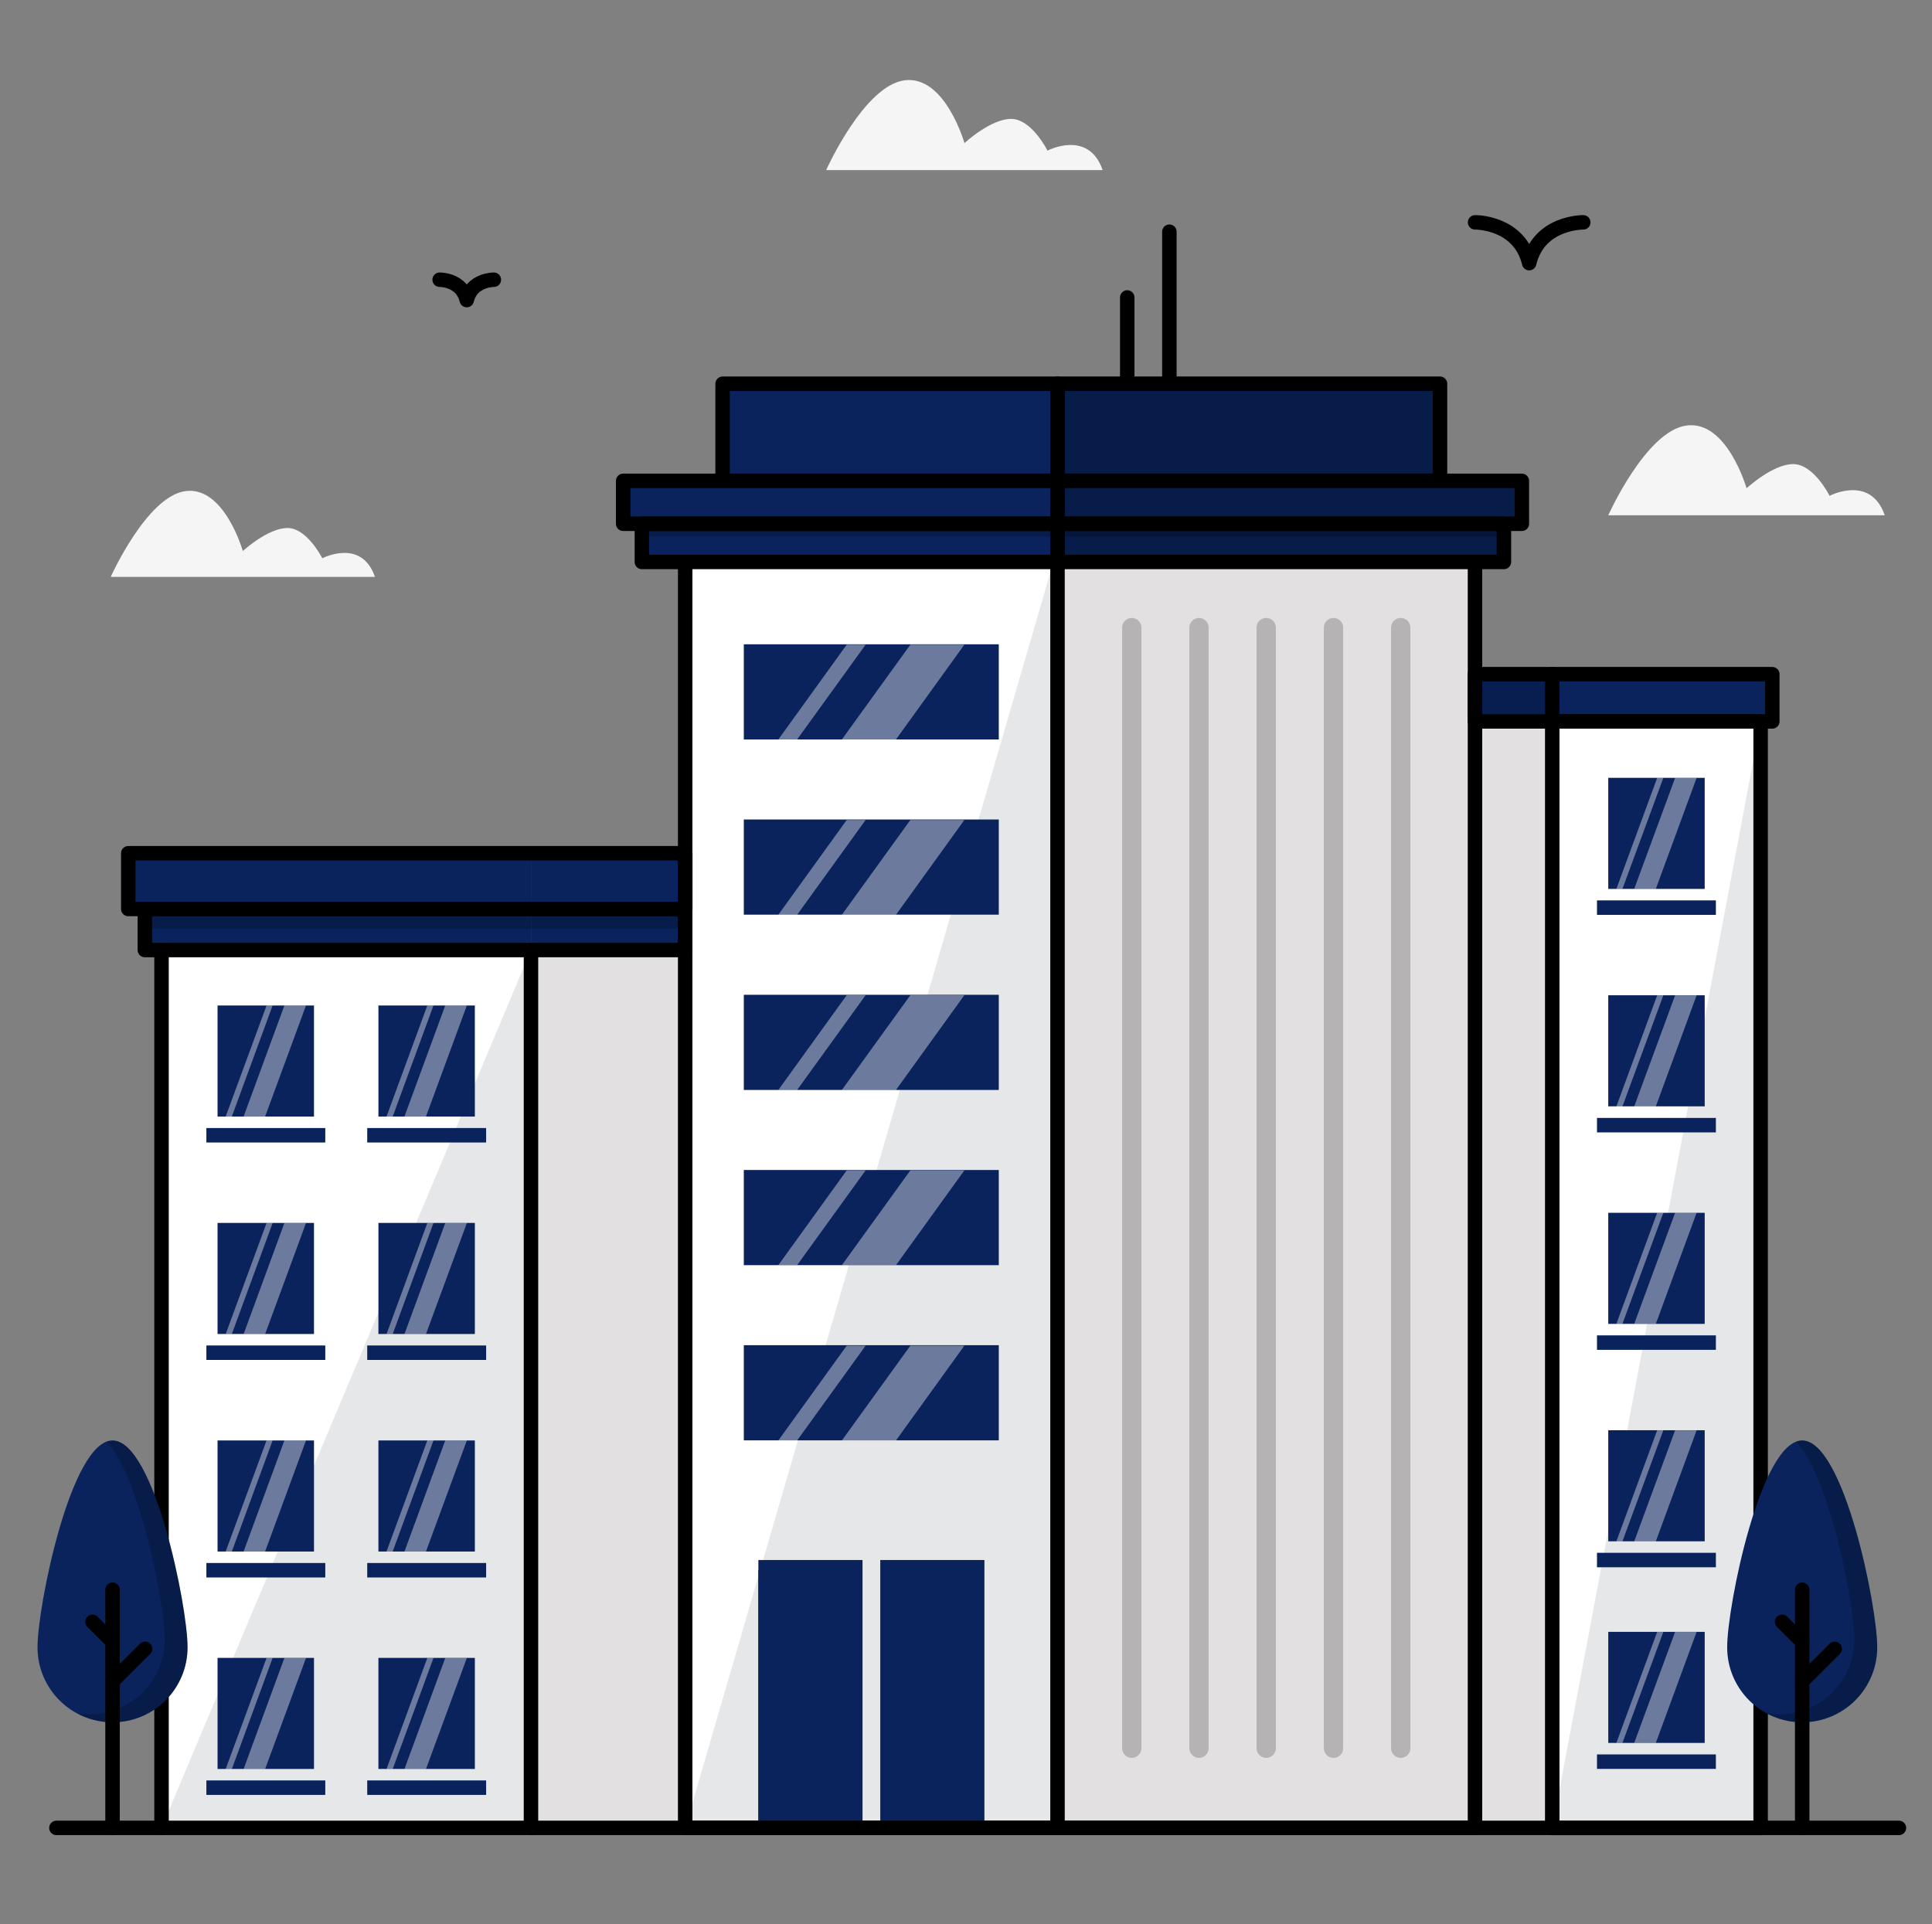 <svg xmlns="http://www.w3.org/2000/svg" id="Layer_1" data-name="Layer 1" viewBox="0 0 200.34 199.57"><rect x="0" y="0" width="200.34" height="199.57" fill="#808080" stroke="none"/><defs><style>      .cls-1, .cls-2 {        fill: #040e25;      }      .cls-1, .cls-3, .cls-4 {        opacity: .2;      }      .cls-2 {        opacity: .1;      }      .cls-5 {        fill: #e2e0e0;      }      .cls-6, .cls-7, .cls-8, .cls-3, .cls-9, .cls-10 {        stroke-linejoin: round;      }      .cls-6, .cls-7, .cls-3, .cls-9 {        stroke: #000;      }      .cls-6, .cls-7, .cls-3, .cls-9, .cls-10 {        stroke-linecap: round;      }      .cls-6, .cls-8, .cls-3, .cls-9 {        stroke-width: 1.5px;      }      .cls-6, .cls-11 {        fill: #0a235c;      }      .cls-12 {        opacity: .4;      }      .cls-12, .cls-13 {        fill: #fff;      }      .cls-7 {        fill: #e3def2;        stroke-width: 2px;      }      .cls-8 {        stroke: #0a235c;      }      .cls-8, .cls-9 {        fill: none;      }      .cls-14 {        fill: #f5f5f5;      }      .cls-10 {        fill: #f7f7f7;        stroke: #4a4a4a;      }    </style></defs><line class="cls-9" x1="121.26" y1="39.8" x2="121.26" y2="24.03"></line><line class="cls-9" x1="116.89" y1="39.8" x2="116.89" y2="30.85"></line><g><path class="cls-14" d="M38.88,59.83H11.48s3.75-8.38,7.77-8.9c4.02-.52,5.93,6.22,5.93,6.22,0,0,2.59-2.39,4.63-2.39s3.61,3.14,3.61,3.14c0,0,4.06-2.13,5.46,1.93Z"></path><path class="cls-14" d="M114.34,17.64h-28.67s3.92-8.77,8.13-9.31c4.2-.55,6.21,6.51,6.21,6.51,0,0,2.71-2.51,4.84-2.51s3.77,3.29,3.77,3.29c0,0,4.25-2.23,5.72,2.02Z"></path><path class="cls-14" d="M195.44,53.44h-28.67s3.92-8.77,8.13-9.31c4.2-.55,6.21,6.51,6.21,6.51,0,0,2.71-2.51,4.84-2.51s3.77,3.29,3.77,3.29c0,0,4.25-2.23,5.72,2.02Z"></path><path class="cls-9" d="M164.18,23.06s-4.58-.07-5.61,4.23c-1.04-4.3-5.61-4.23-5.61-4.23"></path><path class="cls-9" d="M51.21,29.01s-2.29-.03-2.81,2.11c-.52-2.15-2.81-2.11-2.81-2.11"></path><g><line class="cls-10" x1="167.4" y1="189.57" x2="158.56" y2="189.57"></line><rect class="cls-13" x="160.96" y="74.82" width="21.61" height="114.75"></rect><polyline class="cls-2" points="182.57 74.82 182.57 189.57 160.96 189.57"></polyline><rect class="cls-5" x="152.95" y="74.82" width="8.01" height="114.75"></rect><rect class="cls-5" x="55.06" y="98.53" width="16" height="91.04"></rect><rect class="cls-13" x="16.75" y="98.53" width="38.31" height="91.04"></rect><rect class="cls-13" x="16.75" y="98.53" width="38.31" height="91.04"></rect><polygon class="cls-2" points="55.06 189.57 16.75 189.57 55.06 98.53 55.06 189.57"></polygon><rect class="cls-11" x="55.06" y="94.27" width="16" height="4.25"></rect><rect class="cls-11" x="15.03" y="94.28" width="40.03" height="4.25"></rect><rect class="cls-11" x="13.3" y="88.49" width="41.76" height="5.78"></rect><rect class="cls-11" x="55.06" y="88.49" width="16" height="5.78"></rect><rect class="cls-11" x="160.96" y="69.92" width="22.82" height="4.9"></rect><rect class="cls-11" x="152.95" y="69.92" width="8.01" height="4.9"></rect><rect class="cls-1" x="152.95" y="69.92" width="8.01" height="4.9"></rect><rect class="cls-13" x="71.05" y="56.82" width="38.6" height="132.75"></rect><polyline class="cls-2" points="109.66 56.82 109.66 189.57 71.05 189.57"></polyline><rect class="cls-5" x="109.66" y="56.82" width="43.29" height="132.75"></rect><rect class="cls-6" x="109.66" y="39.8" width="39.66" height="10.07"></rect><rect class="cls-3" x="109.66" y="39.8" width="39.66" height="10.07"></rect><rect class="cls-9" x="71.05" y="56.82" width="81.9" height="132.75"></rect><line class="cls-9" x1="109.66" y1="56.82" x2="109.66" y2="189.57"></line><g class="cls-4"><line class="cls-7" x1="117.36" y1="65.09" x2="117.36" y2="181.31"></line><line class="cls-7" x1="124.33" y1="65.09" x2="124.33" y2="181.31"></line><line class="cls-7" x1="131.3" y1="65.09" x2="131.3" y2="181.31"></line><line class="cls-7" x1="138.28" y1="65.09" x2="138.28" y2="181.31"></line><line class="cls-7" x1="145.25" y1="65.09" x2="145.25" y2="181.31"></line></g><g><rect class="cls-11" x="78.64" y="162.85" width="9.91" height="26.73"></rect><rect class="cls-11" x="78.64" y="161.79" width="10.8" height="27.78"></rect><rect class="cls-11" x="91.28" y="161.79" width="10.8" height="27.78"></rect></g><rect class="cls-9" x="152.95" y="69.92" width="30.83" height="4.9"></rect><rect class="cls-9" x="160.96" y="74.82" width="21.61" height="114.76"></rect><line class="cls-9" x1="160.96" y1="74.82" x2="160.96" y2="69.92"></line><rect class="cls-9" x="13.3" y="88.49" width="57.76" height="5.78"></rect><rect class="cls-9" x="15.02" y="94.27" width="56.03" height="4.26"></rect><line class="cls-9" x1="55.06" y1="98.53" x2="55.06" y2="189.57"></line><line class="cls-9" x1="16.75" y1="98.53" x2="16.75" y2="189.57"></line><g><g><path class="cls-11" d="M19.45,170.84c0,4.3-3.48,7.78-7.78,7.78s-7.78-3.48-7.78-7.78,3.48-21.45,7.78-21.45,7.78,17.15,7.78,21.45Z"></path><path class="cls-4" d="M19.45,170.84c0,4.3-3.48,7.78-7.78,7.78-1.34,0-2.59-.34-3.7-.93.42.07.86.11,1.32.11,4.3,0,7.78-3.48,7.78-7.78,0-3.69-2.57-16.88-6.02-20.51.2-.08.41-.12.62-.12,4.3,0,7.78,17.15,7.78,21.45Z"></path><line class="cls-9" x1="11.67" y1="164.87" x2="11.67" y2="189.57"></line><line class="cls-9" x1="11.67" y1="174.37" x2="15.04" y2="171"></line><line class="cls-9" x1="11.67" y1="170.28" x2="9.59" y2="168.2"></line></g><g><path class="cls-11" d="M194.66,170.84c0,4.3-3.48,7.78-7.78,7.78s-7.78-3.48-7.78-7.78,3.48-21.45,7.78-21.45,7.78,17.15,7.78,21.45Z"></path><path class="cls-4" d="M194.66,170.84c0,4.3-3.48,7.78-7.78,7.78-1.34,0-2.59-.34-3.7-.93.42.07.86.11,1.32.11,4.3,0,7.78-3.48,7.78-7.78,0-3.69-2.57-16.88-6.02-20.51.2-.08.41-.12.62-.12,4.3,0,7.78,17.15,7.78,21.45Z"></path><line class="cls-9" x1="186.88" y1="164.87" x2="186.88" y2="189.57"></line><line class="cls-9" x1="186.88" y1="174.37" x2="190.25" y2="171"></line><line class="cls-9" x1="186.88" y1="170.28" x2="184.8" y2="168.2"></line></g></g><rect class="cls-4" x="15.02" y="94.27" width="56.03" height="2.05"></rect><line class="cls-9" x1="5.85" y1="189.57" x2="196.91" y2="189.57"></line><g><rect class="cls-11" x="77.13" y="66.82" width="26.44" height="9.87"></rect><g><polygon class="cls-12" points="92.91 76.69 87.3 76.69 94.4 66.86 100 66.86 92.91 76.69"></polygon><polygon class="cls-12" points="82.66 76.69 80.71 76.69 87.8 66.86 89.76 66.86 82.66 76.69"></polygon></g></g><g><rect class="cls-11" x="77.13" y="84.99" width="26.44" height="9.87"></rect><g><polygon class="cls-12" points="92.91 94.87 87.3 94.87 94.4 85.04 100 85.04 92.91 94.87"></polygon><polygon class="cls-12" points="82.66 94.87 80.71 94.87 87.8 85.04 89.76 85.04 82.66 94.87"></polygon></g></g><g><rect class="cls-11" x="77.13" y="103.17" width="26.44" height="9.87"></rect><g><polygon class="cls-12" points="92.91 113.04 87.3 113.04 94.4 103.21 100 103.21 92.91 113.04"></polygon><polygon class="cls-12" points="82.66 113.04 80.71 113.04 87.8 103.21 89.76 103.21 82.66 113.04"></polygon></g></g><g><rect class="cls-11" x="77.13" y="121.34" width="26.44" height="9.87"></rect><g><polygon class="cls-12" points="92.91 131.21 87.3 131.21 94.4 121.38 100 121.38 92.91 131.21"></polygon><polygon class="cls-12" points="82.66 131.21 80.71 131.21 87.8 121.38 89.76 121.38 82.66 131.21"></polygon></g></g><g><rect class="cls-11" x="77.13" y="139.51" width="26.44" height="9.87"></rect><g><polygon class="cls-12" points="92.91 149.39 87.3 149.39 94.4 139.56 100 139.56 92.91 149.39"></polygon><polygon class="cls-12" points="82.66 149.39 80.71 149.39 87.8 139.56 89.76 139.56 82.66 149.39"></polygon></g></g></g></g><rect class="cls-6" x="74.93" y="39.8" width="34.73" height="10.07"></rect><g><g><rect class="cls-11" x="22.56" y="126.83" width="10" height="11.52"></rect><g><polygon class="cls-12" points="27.49 138.36 25.26 138.36 29.49 126.84 31.73 126.84 27.49 138.36"></polygon><polygon class="cls-12" points="24.04 138.36 23.4 138.36 27.64 126.84 28.27 126.84 24.04 138.36"></polygon></g></g><line class="cls-8" x1="21.4" y1="140.29" x2="33.73" y2="140.29"></line></g><g><g><rect class="cls-11" x="39.24" y="126.83" width="10" height="11.52"></rect><g><polygon class="cls-12" points="44.17 138.36 41.94 138.36 46.17 126.84 48.41 126.84 44.17 138.36"></polygon><polygon class="cls-12" points="40.72 138.36 40.08 138.36 44.31 126.84 44.95 126.84 40.72 138.36"></polygon></g></g><line class="cls-8" x1="38.08" y1="140.29" x2="50.41" y2="140.29"></line></g><g><g><rect class="cls-11" x="22.56" y="104.28" width="10" height="11.52"></rect><g><polygon class="cls-12" points="27.49 115.8 25.26 115.8 29.49 104.28 31.73 104.28 27.49 115.8"></polygon><polygon class="cls-12" points="24.04 115.8 23.4 115.8 27.64 104.28 28.27 104.28 24.04 115.8"></polygon></g></g><line class="cls-8" x1="21.4" y1="117.74" x2="33.73" y2="117.74"></line></g><g><g><rect class="cls-11" x="39.24" y="104.28" width="10" height="11.52"></rect><g><polygon class="cls-12" points="44.17 115.8 41.94 115.8 46.17 104.28 48.41 104.28 44.17 115.8"></polygon><polygon class="cls-12" points="40.72 115.8 40.08 115.8 44.31 104.28 44.95 104.28 40.72 115.8"></polygon></g></g><line class="cls-8" x1="38.08" y1="117.74" x2="50.41" y2="117.74"></line></g><g><g><rect class="cls-11" x="22.56" y="171.94" width="10" height="11.52"></rect><g><polygon class="cls-12" points="27.49 183.47 25.26 183.47 29.49 171.95 31.73 171.95 27.49 183.47"></polygon><polygon class="cls-12" points="24.04 183.47 23.4 183.47 27.64 171.95 28.27 171.95 24.04 183.47"></polygon></g></g><line class="cls-8" x1="21.4" y1="185.4" x2="33.73" y2="185.4"></line></g><g><g><rect class="cls-11" x="39.24" y="171.94" width="10" height="11.52"></rect><g><polygon class="cls-12" points="44.17 183.47 41.94 183.47 46.17 171.95 48.41 171.95 44.17 183.47"></polygon><polygon class="cls-12" points="40.72 183.47 40.08 183.47 44.31 171.95 44.95 171.95 40.72 183.47"></polygon></g></g><line class="cls-8" x1="38.08" y1="185.4" x2="50.41" y2="185.4"></line></g><g><g><rect class="cls-11" x="22.56" y="149.39" width="10" height="11.52"></rect><g><polygon class="cls-12" points="27.49 160.91 25.26 160.91 29.49 149.39 31.73 149.39 27.49 160.91"></polygon><polygon class="cls-12" points="24.04 160.91 23.4 160.91 27.64 149.39 28.27 149.39 24.04 160.91"></polygon></g></g><line class="cls-8" x1="21.4" y1="162.85" x2="33.73" y2="162.85"></line></g><g><g><rect class="cls-11" x="39.24" y="149.39" width="10" height="11.52"></rect><g><polygon class="cls-12" points="44.17 160.91 41.94 160.91 46.17 149.39 48.41 149.39 44.17 160.91"></polygon><polygon class="cls-12" points="40.72 160.91 40.08 160.91 44.31 149.39 44.95 149.39 40.72 160.91"></polygon></g></g><line class="cls-8" x1="38.08" y1="162.85" x2="50.41" y2="162.85"></line></g><g><g><rect class="cls-11" x="166.77" y="103.22" width="10" height="11.52"></rect><g><polygon class="cls-12" points="171.7 114.75 169.46 114.75 173.7 103.23 175.93 103.23 171.7 114.75"></polygon><polygon class="cls-12" points="168.24 114.75 167.61 114.75 171.84 103.23 172.48 103.23 168.24 114.75"></polygon></g></g><line class="cls-8" x1="165.6" y1="116.69" x2="177.93" y2="116.69"></line></g><g><g><rect class="cls-11" x="166.77" y="80.67" width="10" height="11.52"></rect><g><polygon class="cls-12" points="171.7 92.19 169.46 92.19 173.7 80.68 175.93 80.68 171.7 92.19"></polygon><polygon class="cls-12" points="168.24 92.19 167.61 92.19 171.84 80.68 172.48 80.68 168.24 92.19"></polygon></g></g><line class="cls-8" x1="165.6" y1="94.13" x2="177.93" y2="94.13"></line></g><g><g><rect class="cls-11" x="166.77" y="148.33" width="10" height="11.52"></rect><g><polygon class="cls-12" points="171.7 159.86 169.46 159.86 173.7 148.34 175.93 148.34 171.7 159.86"></polygon><polygon class="cls-12" points="168.24 159.86 167.61 159.86 171.84 148.34 172.48 148.34 168.24 159.86"></polygon></g></g><line class="cls-8" x1="165.6" y1="161.79" x2="177.93" y2="161.79"></line></g><g><g><rect class="cls-11" x="166.77" y="125.78" width="10" height="11.52"></rect><g><polygon class="cls-12" points="171.7 137.3 169.46 137.3 173.7 125.78 175.93 125.78 171.7 137.3"></polygon><polygon class="cls-12" points="168.24 137.3 167.61 137.3 171.84 125.78 172.48 125.78 168.24 137.3"></polygon></g></g><line class="cls-8" x1="165.6" y1="139.24" x2="177.93" y2="139.24"></line></g><g><g><rect class="cls-11" x="166.77" y="169.24" width="10" height="11.52"></rect><g><polygon class="cls-12" points="171.7 180.76 169.46 180.76 173.7 169.25 175.93 169.25 171.7 180.76"></polygon><polygon class="cls-12" points="168.24 180.76 167.61 180.76 171.84 169.25 172.48 169.25 168.24 180.76"></polygon></g></g><line class="cls-8" x1="165.6" y1="182.7" x2="177.93" y2="182.7"></line></g><rect class="cls-11" x="109.66" y="49.87" width="48.15" height="4.45"></rect><rect class="cls-11" x="109.66" y="54.32" width="46.29" height="3.96"></rect><rect class="cls-4" x="109.66" y="54.32" width="46.29" height="1.31"></rect><rect class="cls-4" x="109.66" y="54.32" width="46.29" height="3.96"></rect><rect class="cls-4" x="109.66" y="49.87" width="48.15" height="4.45"></rect><rect class="cls-11" x="69.69" y="54.32" width="39.96" height="3.96"></rect><rect class="cls-11" x="64.62" y="49.87" width="45.04" height="4.45"></rect><rect class="cls-11" x="66.56" y="54.32" width="43.1" height="3.96"></rect><rect class="cls-9" x="109.66" y="54.32" width="46.29" height="3.96"></rect><rect class="cls-9" x="64.62" y="49.87" width="45.04" height="4.45"></rect><rect class="cls-9" x="66.56" y="54.32" width="43.1" height="3.96"></rect><g class="cls-4"><rect x="66.56" y="54.32" width="43.1" height="1.31"></rect></g><rect class="cls-9" x="109.66" y="49.87" width="48.15" height="4.45"></rect></svg>